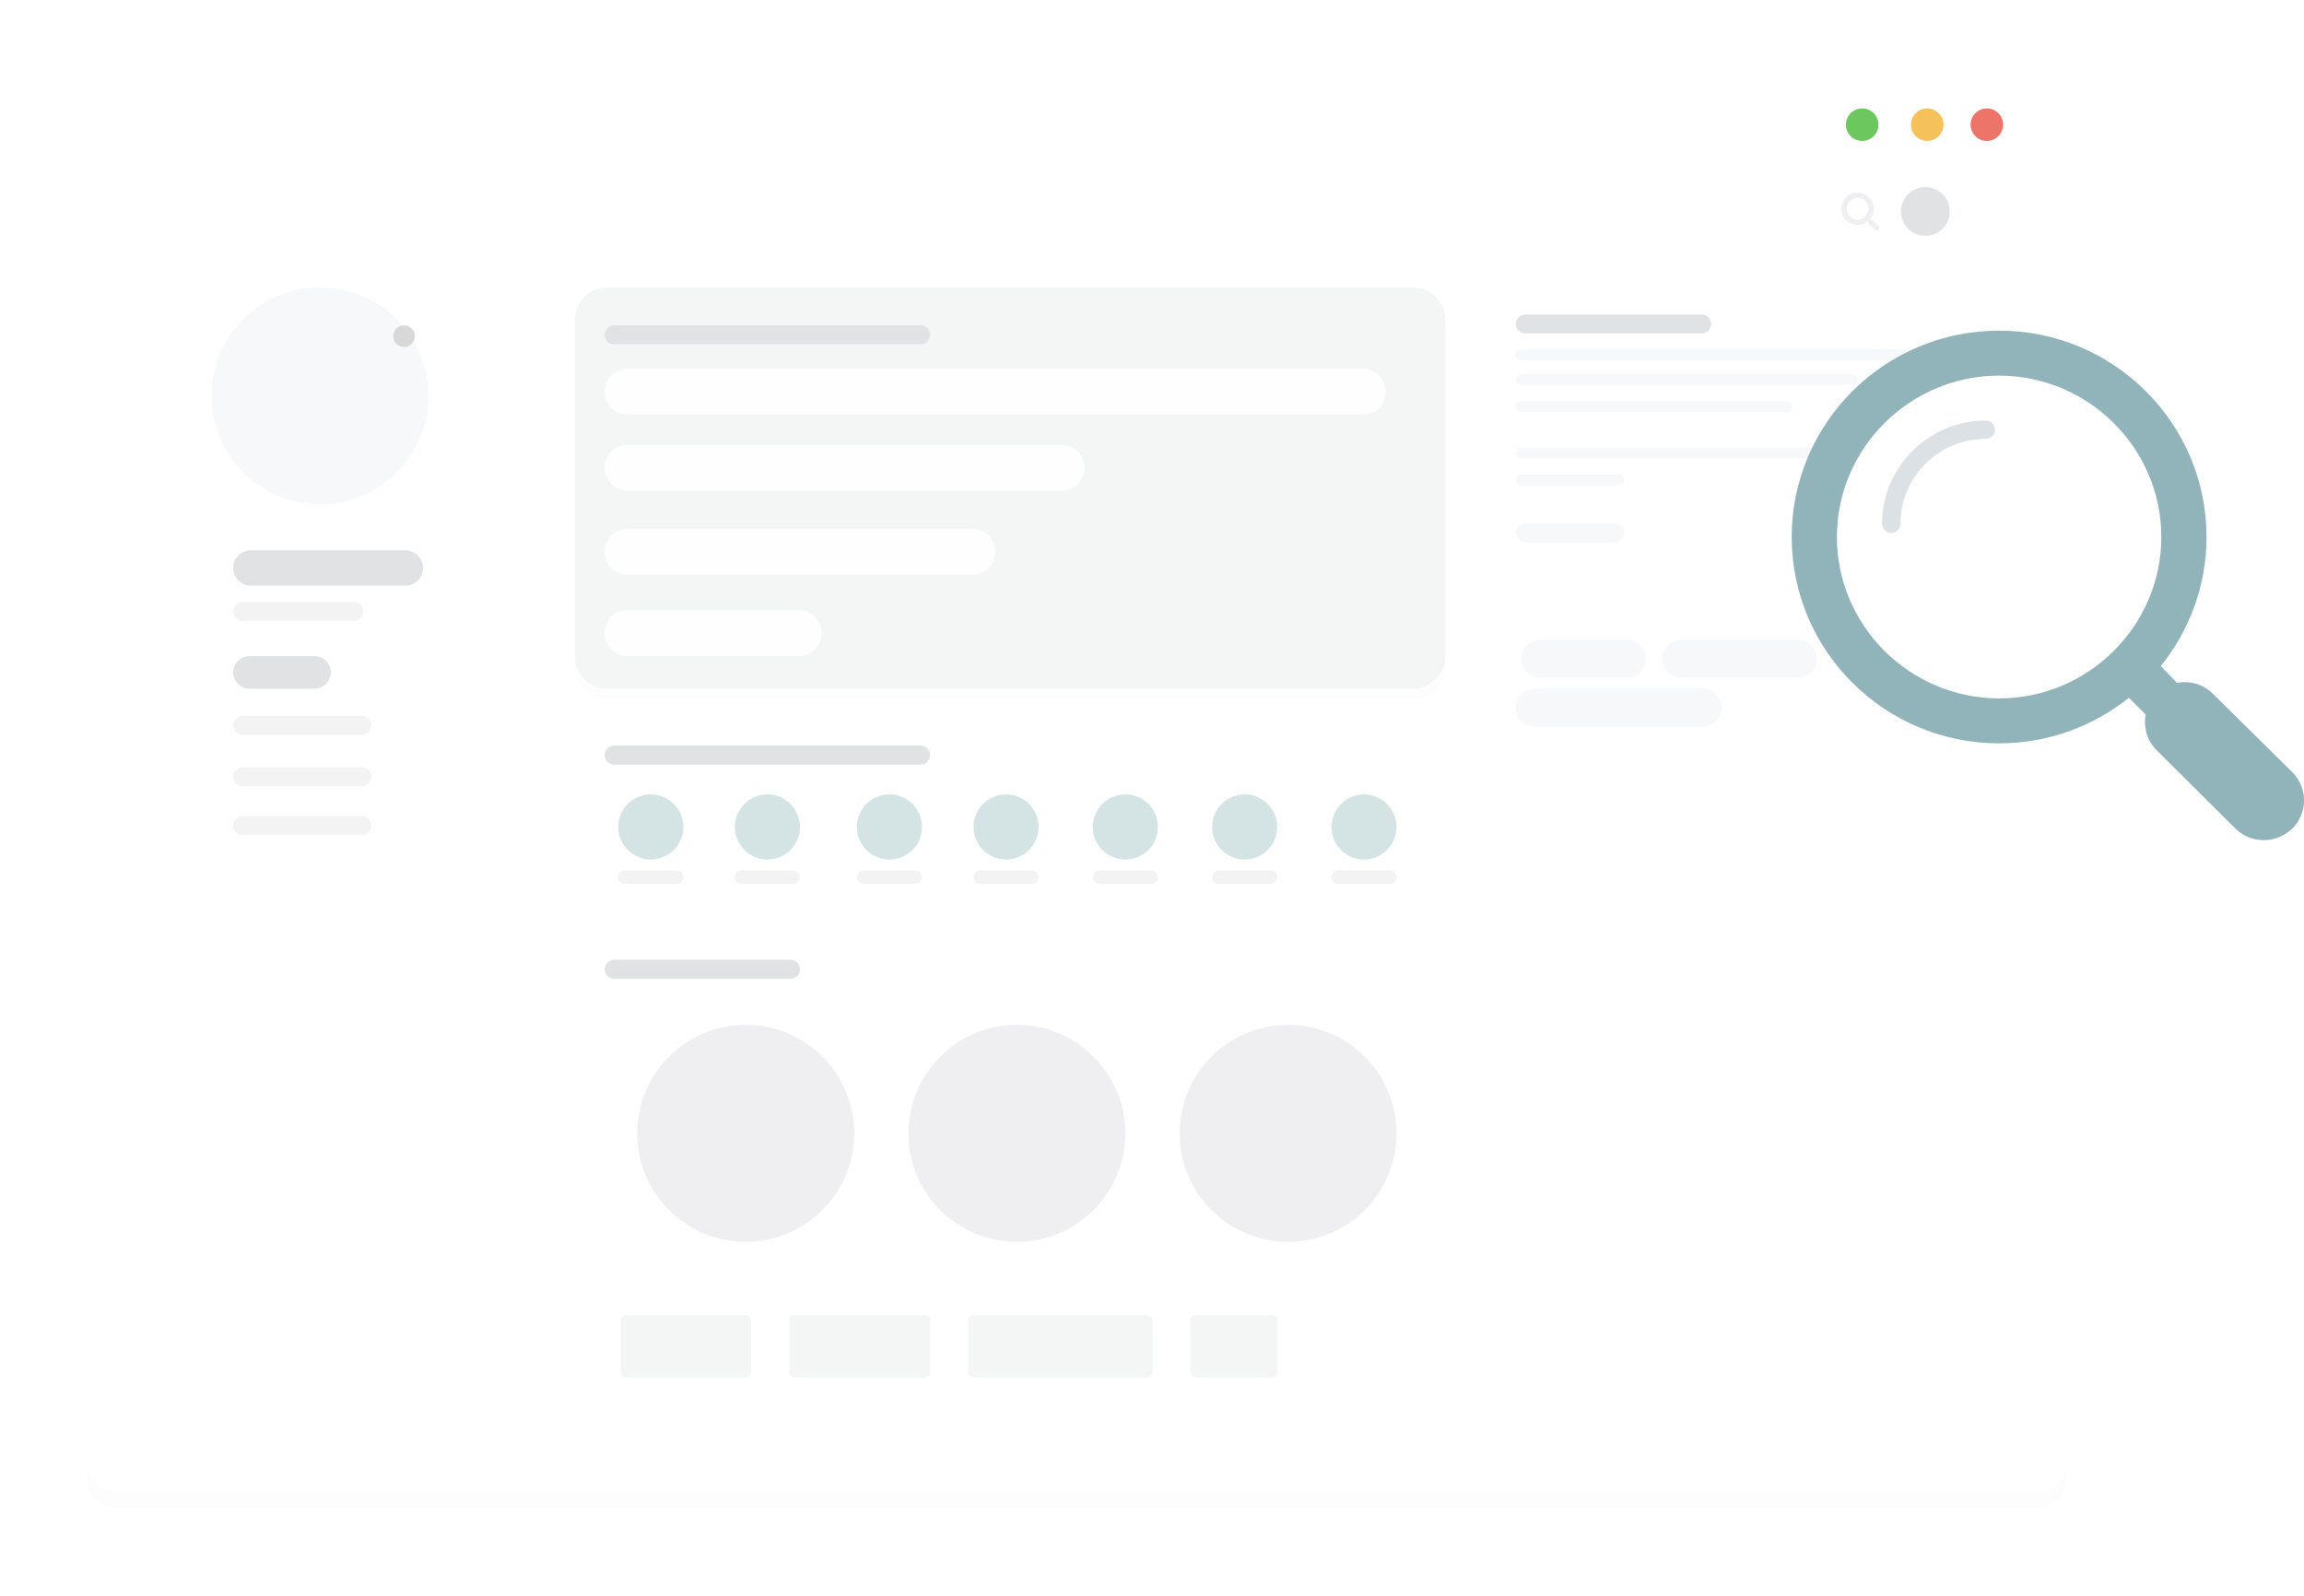 <svg width="850" height="589" viewBox="0 0 850 589" fill="none" xmlns="http://www.w3.org/2000/svg">
<g filter="url(#filter0_d_18544_151)">
<path d="M752.327 26H42.005C36.479 26 32 30.479 32 36.005V540.234C32 545.759 36.479 550.238 42.005 550.238H752.327C757.853 550.238 762.332 545.759 762.332 540.234V36.005C762.332 30.479 757.853 26 752.327 26Z" fill="black" fill-opacity="0.01"/>
</g>
<path d="M752.327 26H42.005C36.479 26 32 30.479 32 36.005V540.234C32 545.759 36.479 550.238 42.005 550.238H752.327C757.853 550.238 762.332 545.759 762.332 540.234V36.005C762.332 30.479 757.853 26 752.327 26Z" fill="white"/>
<path d="M687 52C690.314 52 693 49.314 693 46C693 42.686 690.314 40 687 40C683.686 40 681 42.686 681 46C681 49.314 683.686 52 687 52Z" fill="#6CC75F"/>
<path d="M711 52C714.314 52 717 49.314 717 46C717 42.686 714.314 40 711 40C707.686 40 705 42.686 705 46C705 49.314 707.686 52 711 52Z" fill="#F4C15B"/>
<path d="M733 52C736.314 52 739 49.314 739 46C739 42.686 736.314 40 733 40C729.686 40 727 42.686 727 46C727 49.314 729.686 52 733 52Z" fill="#EC7468"/>
<path d="M118.04 186.074C140.141 186.074 158.058 168.158 158.058 146.056C158.058 123.955 140.141 106.038 118.04 106.038C95.938 106.038 78.022 123.955 78.022 146.056C78.022 168.158 95.938 186.074 118.04 186.074Z" fill="#F6F8F9"/>
<path d="M149.552 203.08H92.526C88.935 203.08 86.023 205.992 86.023 209.583C86.023 213.175 88.935 216.086 92.526 216.086H149.552C153.144 216.086 156.055 213.175 156.055 209.583C156.055 205.992 153.144 203.08 149.552 203.08Z" fill="#E0E2E4"/>
<path d="M130.544 222.092H89.525C87.591 222.092 86.023 223.66 86.023 225.593C86.023 227.527 87.591 229.095 89.525 229.095H130.544C132.478 229.095 134.045 227.527 134.045 225.593C134.045 223.66 132.478 222.092 130.544 222.092Z" fill="#F3F3F3"/>
<path d="M116.037 242.1H92.026C88.711 242.1 86.023 244.787 86.023 248.102C86.023 251.418 88.711 254.105 92.026 254.105H116.037C119.352 254.105 122.04 251.418 122.04 248.102C122.04 244.787 119.352 242.1 116.037 242.1Z" fill="#E0E2E4"/>
<path d="M627.772 116.042H562.743C560.809 116.042 559.241 117.61 559.241 119.544C559.241 121.477 560.809 123.045 562.743 123.045H627.772C629.706 123.045 631.274 121.477 631.274 119.544C631.274 117.61 629.706 116.042 627.772 116.042Z" fill="#E0E2E4"/>
<path d="M595.758 193.076H562.743C560.809 193.076 559.241 194.644 559.241 196.578C559.241 198.512 560.809 200.079 562.743 200.079H595.758C597.692 200.079 599.259 198.512 599.259 196.578C599.259 194.644 597.692 193.076 595.758 193.076Z" fill="#F6F8F9"/>
<path d="M339.64 275.114H226.589C224.655 275.114 223.087 276.682 223.087 278.616C223.087 280.55 224.655 282.117 226.589 282.117H339.64C341.574 282.117 343.142 280.55 343.142 278.616C343.142 276.682 341.574 275.114 339.64 275.114Z" fill="#E0E2E4"/>
<path d="M291.618 354.148H226.589C224.655 354.148 223.087 355.716 223.087 357.65C223.087 359.584 224.655 361.152 226.589 361.152H291.618C293.552 361.152 295.12 359.584 295.12 357.65C295.12 355.716 293.552 354.148 291.618 354.148Z" fill="#E0E2E4"/>
<path d="M133.545 264.11H89.525C87.591 264.11 86.023 265.678 86.023 267.612C86.023 269.546 87.591 271.114 89.525 271.114H133.545C135.479 271.114 137.047 269.546 137.047 267.612C137.047 265.678 135.479 264.11 133.545 264.11Z" fill="#F3F3F3"/>
<path d="M133.545 283.116H89.525C87.591 283.116 86.023 284.684 86.023 286.618C86.023 288.552 87.591 290.119 89.525 290.119H133.545C135.479 290.119 137.047 288.552 137.047 286.618C137.047 284.684 135.479 283.116 133.545 283.116Z" fill="#F3F3F3"/>
<path d="M133.545 301.124H89.525C87.591 301.124 86.023 302.692 86.023 304.626C86.023 306.559 87.591 308.127 89.525 308.127H133.545C135.479 308.127 137.047 306.559 137.047 304.626C137.047 302.692 135.479 301.124 133.545 301.124Z" fill="#F3F3F3"/>
<g filter="url(#filter1_d_18544_151)">
<path d="M521.223 106.037H224.087C217.457 106.037 212.082 111.412 212.082 118.043V242.099C212.082 248.729 217.457 254.104 224.087 254.104H521.223C527.853 254.104 533.228 248.729 533.228 242.099V118.043C533.228 111.412 527.853 106.037 521.223 106.037Z" fill="black" fill-opacity="0.01"/>
</g>
<path d="M521.223 106.037H224.087C217.457 106.037 212.082 111.412 212.082 118.043V242.099C212.082 248.729 217.457 254.104 224.087 254.104H521.223C527.853 254.104 533.228 248.729 533.228 242.099V118.043C533.228 111.412 527.853 106.037 521.223 106.037Z" fill="#F4F6F6"/>
<path d="M502.714 136.051H231.591C226.894 136.051 223.087 139.858 223.087 144.555C223.087 149.251 226.894 153.059 231.591 153.059H502.714C507.411 153.059 511.218 149.251 511.218 144.555C511.218 139.858 507.411 136.051 502.714 136.051Z" fill="#FEFEFE"/>
<path d="M391.664 164.064H231.591C226.894 164.064 223.087 167.872 223.087 172.568C223.087 177.265 226.894 181.072 231.591 181.072H391.664C396.36 181.072 400.167 177.265 400.167 172.568C400.167 167.872 396.36 164.064 391.664 164.064Z" fill="#FEFEFE"/>
<path d="M358.649 195.076H231.591C226.894 195.076 223.087 198.883 223.087 203.58C223.087 208.277 226.894 212.084 231.591 212.084H358.649C363.345 212.084 367.152 208.277 367.152 203.58C367.152 198.883 363.345 195.076 358.649 195.076Z" fill="#FEFEFE"/>
<path d="M294.619 225.093H231.591C226.894 225.093 223.087 228.9 223.087 233.597C223.087 238.293 226.894 242.101 231.591 242.101H294.619C299.316 242.101 303.123 238.293 303.123 233.597C303.123 228.9 299.316 225.093 294.619 225.093Z" fill="#FEFEFE"/>
<path d="M240.093 317.13C246.724 317.13 252.099 311.755 252.099 305.125C252.099 298.494 246.724 293.119 240.093 293.119C233.463 293.119 228.088 298.494 228.088 305.125C228.088 311.755 233.463 317.13 240.093 317.13Z" fill="#D4E3E4"/>
<path d="M249.598 321.131H230.589C229.208 321.131 228.088 322.251 228.088 323.632C228.088 325.013 229.208 326.133 230.589 326.133H249.598C250.979 326.133 252.099 325.013 252.099 323.632C252.099 322.251 250.979 321.131 249.598 321.131Z" fill="#F3F3F3"/>
<path d="M283.113 317.13C289.743 317.13 295.118 311.755 295.118 305.125C295.118 298.494 289.743 293.119 283.113 293.119C276.482 293.119 271.107 298.494 271.107 305.125C271.107 311.755 276.482 317.13 283.113 317.13Z" fill="#D4E3E4"/>
<path d="M292.617 321.131H273.609C272.227 321.131 271.107 322.251 271.107 323.632C271.107 325.013 272.227 326.133 273.609 326.133H292.617C293.999 326.133 295.118 325.013 295.118 323.632C295.118 322.251 293.999 321.131 292.617 321.131Z" fill="#F3F3F3"/>
<path d="M328.132 317.13C334.763 317.13 340.138 311.755 340.138 305.125C340.138 298.494 334.763 293.119 328.132 293.119C321.502 293.119 316.127 298.494 316.127 305.125C316.127 311.755 321.502 317.13 328.132 317.13Z" fill="#D4E3E4"/>
<path d="M337.637 321.131H318.628C317.247 321.131 316.127 322.251 316.127 323.632C316.127 325.013 317.247 326.133 318.628 326.133H337.637C339.018 326.133 340.138 325.013 340.138 323.632C340.138 322.251 339.018 321.131 337.637 321.131Z" fill="#F3F3F3"/>
<path d="M371.154 317.13C377.784 317.13 383.159 311.755 383.159 305.125C383.159 298.494 377.784 293.119 371.154 293.119C364.523 293.119 359.148 298.494 359.148 305.125C359.148 311.755 364.523 317.13 371.154 317.13Z" fill="#D4E3E4"/>
<path d="M380.658 321.131H361.65C360.268 321.131 359.148 322.251 359.148 323.632C359.148 325.013 360.268 326.133 361.65 326.133H380.658C382.04 326.133 383.159 325.013 383.159 323.632C383.159 322.251 382.04 321.131 380.658 321.131Z" fill="#F3F3F3"/>
<path d="M415.175 317.13C421.806 317.13 427.181 311.755 427.181 305.125C427.181 298.494 421.806 293.119 415.175 293.119C408.545 293.119 403.17 298.494 403.17 305.125C403.17 311.755 408.545 317.13 415.175 317.13Z" fill="#D4E3E4"/>
<path d="M424.68 321.131H405.671C404.29 321.131 403.17 322.251 403.17 323.632C403.17 325.013 404.29 326.133 405.671 326.133H424.68C426.061 326.133 427.181 325.013 427.181 323.632C427.181 322.251 426.061 321.131 424.68 321.131Z" fill="#F3F3F3"/>
<path d="M459.192 317.13C465.822 317.13 471.197 311.755 471.197 305.125C471.197 298.494 465.822 293.119 459.192 293.119C452.562 293.119 447.187 298.494 447.187 305.125C447.187 311.755 452.562 317.13 459.192 317.13Z" fill="#D4E3E4"/>
<path d="M468.696 321.131H449.688C448.306 321.131 447.187 322.251 447.187 323.632C447.187 325.013 448.306 326.133 449.688 326.133H468.696C470.078 326.133 471.197 325.013 471.197 323.632C471.197 322.251 470.078 321.131 468.696 321.131Z" fill="#F3F3F3"/>
<path d="M503.213 317.13C509.844 317.13 515.219 311.755 515.219 305.125C515.219 298.494 509.844 293.119 503.213 293.119C496.583 293.119 491.208 298.494 491.208 305.125C491.208 311.755 496.583 317.13 503.213 317.13Z" fill="#D4E3E4"/>
<path d="M512.718 321.131H493.709C492.328 321.131 491.208 322.251 491.208 323.632C491.208 325.013 492.328 326.133 493.709 326.133H512.718C514.099 326.133 515.219 325.013 515.219 323.632C515.219 322.251 514.099 321.131 512.718 321.131Z" fill="#F3F3F3"/>
<path d="M275.109 458.198C297.21 458.198 315.127 440.281 315.127 418.179C315.127 396.078 297.21 378.161 275.109 378.161C253.008 378.161 235.091 396.078 235.091 418.179C235.091 440.281 253.008 458.198 275.109 458.198Z" fill="#EFEFF1"/>
<path d="M375.157 458.198C397.258 458.198 415.175 440.281 415.175 418.179C415.175 396.078 397.258 378.161 375.157 378.161C353.055 378.161 335.139 396.078 335.139 418.179C335.139 440.281 353.055 458.198 375.157 458.198Z" fill="#EFEFF1"/>
<path d="M475.201 458.198C497.302 458.198 515.219 440.281 515.219 418.179C515.219 396.078 497.302 378.161 475.201 378.161C453.099 378.161 435.183 396.078 435.183 418.179C435.183 440.281 453.099 458.198 475.201 458.198Z" fill="#EFEFF1"/>
<path d="M710.309 87.029C715.282 87.029 719.313 82.997 719.313 78.025C719.313 73.052 715.282 69.02 710.309 69.02C705.336 69.02 701.305 73.052 701.305 78.025C701.305 82.997 705.336 87.029 710.309 87.029Z" fill="#E0E2E4"/>
<path d="M685.297 82.024C688.06 82.024 690.299 79.784 690.299 77.022C690.299 74.259 688.06 72.019 685.297 72.019C682.535 72.019 680.295 74.259 680.295 77.022C680.295 79.784 682.535 82.024 685.297 82.024Z" stroke="#EFEFF1" stroke-width="2"/>
<path d="M690.3 82.027L692.327 84.055L690.3 82.027Z" fill="#EFEFF1"/>
<path d="M690.3 82.027L692.327 84.055" stroke="#EFEFF1" stroke-width="2" stroke-linecap="round"/>
<path d="M149.054 128.047C151.264 128.047 153.055 126.255 153.055 124.045C153.055 121.835 151.264 120.043 149.054 120.043C146.843 120.043 145.052 121.835 145.052 124.045C145.052 126.255 146.843 128.047 149.054 128.047Z" fill="#D8D8D8"/>
<path d="M708.309 129.049H561.242C560.137 129.049 559.241 129.945 559.241 131.05C559.241 132.155 560.137 133.051 561.242 133.051H708.309C709.414 133.051 710.31 132.155 710.31 131.05C710.31 129.945 709.414 129.049 708.309 129.049Z" fill="#F6F8F9"/>
<path d="M659.287 148.057H561.242C560.137 148.057 559.241 148.952 559.241 150.058C559.241 151.163 560.137 152.058 561.242 152.058H659.287C660.392 152.058 661.288 151.163 661.288 150.058C661.288 148.952 660.392 148.057 659.287 148.057Z" fill="#F6F8F9"/>
<path d="M683.298 138.053H561.242C560.137 138.053 559.241 138.949 559.241 140.054C559.241 141.159 560.137 142.055 561.242 142.055H683.298C684.403 142.055 685.299 141.159 685.299 140.054C685.299 138.949 684.403 138.053 683.298 138.053Z" fill="#F6F8F9"/>
<path d="M683.298 165.064H561.242C560.137 165.064 559.241 165.96 559.241 167.065C559.241 168.17 560.137 169.066 561.242 169.066H683.298C684.403 169.066 685.299 168.17 685.299 167.065C685.299 165.96 684.403 165.064 683.298 165.064Z" fill="#F6F8F9"/>
<path d="M597.258 175.068H561.242C560.137 175.068 559.241 175.964 559.241 177.069C559.241 178.174 560.137 179.07 561.242 179.07H597.258C598.364 179.07 599.259 178.174 599.259 177.069C599.259 175.964 598.364 175.068 597.258 175.068Z" fill="#F6F8F9"/>
<path d="M600.258 236.097H568.243C564.376 236.097 561.24 239.232 561.24 243.1C561.24 246.968 564.376 250.103 568.243 250.103H600.258C604.126 250.103 607.261 246.968 607.261 243.1C607.261 239.232 604.126 236.097 600.258 236.097Z" fill="#F6F8F9"/>
<path d="M663.287 236.097H620.268C616.4 236.097 613.265 239.232 613.265 243.1C613.265 246.968 616.4 250.103 620.268 250.103H663.287C667.155 250.103 670.291 246.968 670.291 243.1C670.291 239.232 667.155 236.097 663.287 236.097Z" fill="#F6F8F9"/>
<path d="M628.273 254.106H566.244C562.377 254.106 559.241 257.242 559.241 261.11C559.241 264.977 562.377 268.113 566.244 268.113H628.273C632.14 268.113 635.276 264.977 635.276 261.11C635.276 257.242 632.14 254.106 628.273 254.106Z" fill="#F6F8F9"/>
<path d="M339.64 120.043H226.589C224.655 120.043 223.087 121.611 223.087 123.545C223.087 125.478 224.655 127.046 226.589 127.046H339.64C341.574 127.046 343.142 125.478 343.142 123.545C343.142 121.611 341.574 120.043 339.64 120.043Z" fill="#E0E2E4"/>
<path d="M275.11 485.209H231.09C229.985 485.209 229.089 486.105 229.089 487.21V506.219C229.089 507.324 229.985 508.219 231.09 508.219H275.11C276.215 508.219 277.111 507.324 277.111 506.219V487.21C277.111 486.105 276.215 485.209 275.11 485.209Z" fill="#F4F6F6"/>
<path d="M341.141 485.209H293.119C292.014 485.209 291.118 486.105 291.118 487.21V506.219C291.118 507.324 292.014 508.219 293.119 508.219H341.141C342.246 508.219 343.142 507.324 343.142 506.219V487.21C343.142 486.105 342.246 485.209 341.141 485.209Z" fill="#F4F6F6"/>
<path d="M423.177 485.209H359.147C358.042 485.209 357.146 486.105 357.146 487.21V506.219C357.146 507.324 358.042 508.219 359.147 508.219H423.177C424.282 508.219 425.177 507.324 425.177 506.219V487.21C425.177 486.105 424.282 485.209 423.177 485.209Z" fill="#F4F6F6"/>
<path d="M469.198 485.209H441.185C440.08 485.209 439.185 486.105 439.185 487.21V506.219C439.185 507.324 440.08 508.219 441.185 508.219H469.198C470.303 508.219 471.199 507.324 471.199 506.219V487.21C471.199 486.105 470.303 485.209 469.198 485.209Z" fill="#F4F6F6"/>
<path d="M697.739 196.597C699.741 196.597 701.142 195.003 701.142 193.211C701.142 176.084 715.152 161.943 732.567 161.943C734.57 161.943 735.97 160.349 735.97 158.557C735.97 156.565 734.368 155.172 732.567 155.172C711.55 155.172 694.337 172.299 694.337 193.211C694.337 195.003 695.739 196.597 697.739 196.597L697.739 196.597Z" fill="#DBE1E4"/>
<path d="M816.391 255.983C812.757 252.368 807.842 251.092 803.139 251.942L797.153 245.774C807.627 232.801 814.038 216.213 814.038 198.136C814.038 156.24 779.839 122 737.519 122C695.198 122.001 661 156.241 661 198.136C661 240.032 695.199 274.272 737.519 274.272C755.687 274.272 772.359 267.891 785.396 257.472L791.594 263.638C790.74 268.317 792.022 273.208 795.656 276.823L824.724 305.746C827.503 308.512 831.35 309.999 835.198 309.999C839.044 309.999 842.68 308.51 845.671 305.746C851.443 300.004 851.443 290.646 845.671 284.905L816.391 255.983ZM797.368 198.137C797.368 230.887 770.437 257.685 737.521 257.685C704.606 257.685 677.674 230.889 677.674 198.137C677.674 165.387 704.604 138.589 737.521 138.589C770.436 138.589 797.368 165.385 797.368 198.137Z" fill="#90B4BA"/>
<defs>
<filter id="filter0_d_18544_151" x="0" y="0" width="794.332" height="588.238" filterUnits="userSpaceOnUse" color-interpolation-filters="sRGB">
<feFlood flood-opacity="0" result="BackgroundImageFix"/>
<feColorMatrix in="SourceAlpha" type="matrix" values="0 0 0 0 0 0 0 0 0 0 0 0 0 0 0 0 0 0 127 0" result="hardAlpha"/>
<feOffset dy="6"/>
<feGaussianBlur stdDeviation="16"/>
<feColorMatrix type="matrix" values="0 0 0 0 0.173 0 0 0 0 0.266 0 0 0 0 0.353 0 0 0 0.36 0"/>
<feBlend mode="normal" in2="BackgroundImageFix" result="effect1_dropShadow_18544_151"/>
<feBlend mode="normal" in="SourceGraphic" in2="effect1_dropShadow_18544_151" result="shape"/>
</filter>
<filter id="filter1_d_18544_151" x="200.082" y="98.037" width="345.146" height="172.067" filterUnits="userSpaceOnUse" color-interpolation-filters="sRGB">
<feFlood flood-opacity="0" result="BackgroundImageFix"/>
<feColorMatrix in="SourceAlpha" type="matrix" values="0 0 0 0 0 0 0 0 0 0 0 0 0 0 0 0 0 0 127 0" result="hardAlpha"/>
<feOffset dy="4"/>
<feGaussianBlur stdDeviation="6"/>
<feColorMatrix type="matrix" values="0 0 0 0 0 0 0 0 0 0 0 0 0 0 0 0 0 0 0.04 0"/>
<feBlend mode="normal" in2="BackgroundImageFix" result="effect1_dropShadow_18544_151"/>
<feBlend mode="normal" in="SourceGraphic" in2="effect1_dropShadow_18544_151" result="shape"/>
</filter>
</defs>
</svg>
